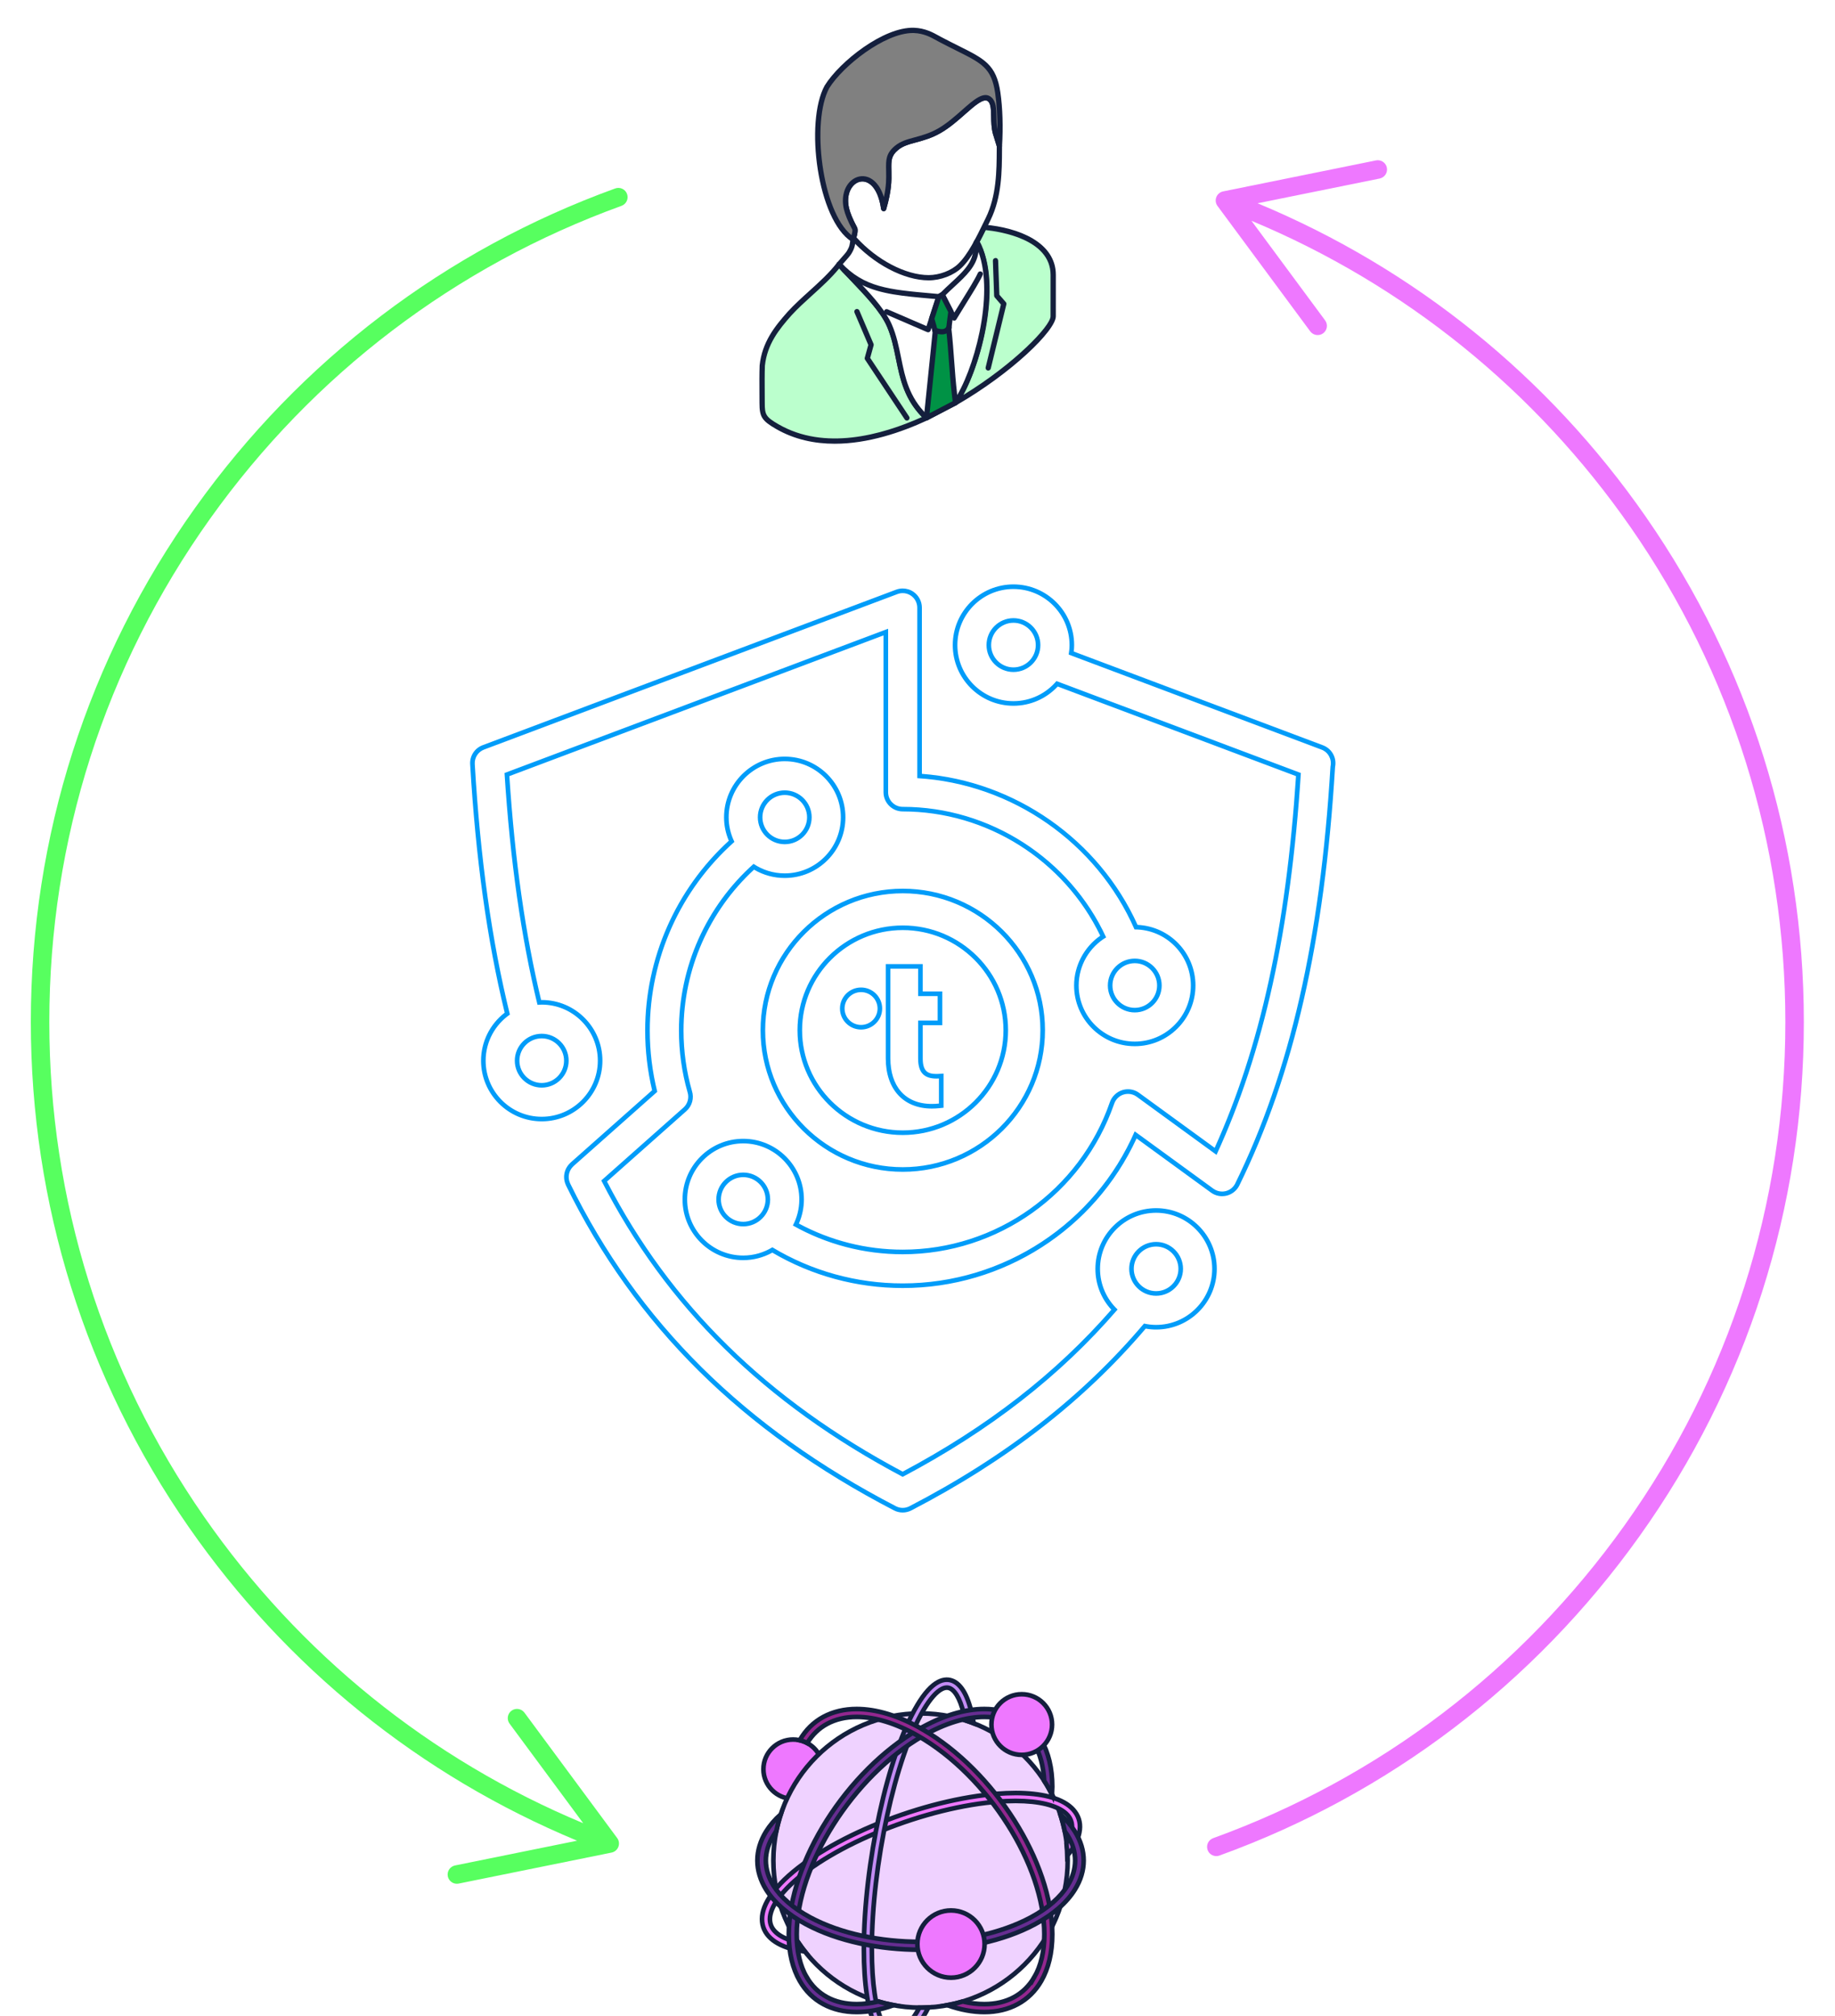 <?xml version="1.0" encoding="UTF-8"?>
<svg id="a" data-name="Layer 2" xmlns="http://www.w3.org/2000/svg" xmlns:xlink="http://www.w3.org/1999/xlink" viewBox="0 0 397 436.213">
  <defs>
    <filter id="c" data-name="drop-shadow-1" x="146.21" y="-12.067" width="100.32" height="126.24" filterUnits="userSpaceOnUse">
      <feOffset dx="0" dy="6"/>
      <feGaussianBlur result="d" stdDeviation="6"/>
      <feFlood flood-color="#050b19" flood-opacity=".2"/>
      <feComposite in2="d" operator="in"/>
      <feComposite in="SourceGraphic"/>
    </filter>
    <filter id="e" data-name="outer-glow-2" x="83" y="107.702" width="224" height="238" filterUnits="userSpaceOnUse">
      <feOffset dx="0" dy="0"/>
      <feGaussianBlur result="f" stdDeviation="6"/>
      <feFlood flood-color="#009cf9" flood-opacity=".4"/>
      <feComposite in2="f" operator="in"/>
      <feComposite in="SourceGraphic"/>
    </filter>
    <filter id="g" data-name="drop-shadow-3" x="145.25" y="344.813" width="107.76" height="115.44" filterUnits="userSpaceOnUse">
      <feOffset dx="0" dy="6"/>
      <feGaussianBlur result="h" stdDeviation="6"/>
      <feFlood flood-color="#050b19" flood-opacity=".2"/>
      <feComposite in2="h" operator="in"/>
      <feComposite in="SourceGraphic"/>
    </filter>
    <filter id="i" data-name="outer-glow-4" x="0" y="33.702" width="142" height="380" filterUnits="userSpaceOnUse">
      <feOffset dx="0" dy="0"/>
      <feGaussianBlur result="j" stdDeviation="2"/>
      <feFlood flood-color="#57ff5f" flood-opacity=".75"/>
      <feComposite in2="j" operator="in"/>
      <feComposite in="SourceGraphic"/>
    </filter>
    <filter id="k" data-name="outer-glow-5" x="255" y="27.702" width="142" height="380" filterUnits="userSpaceOnUse">
      <feOffset dx="0" dy="0"/>
      <feGaussianBlur result="l" stdDeviation="2"/>
      <feFlood flood-color="#ee78ff" flood-opacity=".75"/>
      <feComposite in2="l" operator="in"/>
      <feComposite in="SourceGraphic"/>
    </filter>
  </defs>
  <g id="b" data-name="Final">
    <g style="filter: url(#c);">
      <g>
        <path d="M192.408,64.412h0c2.886,6.614,1.486,13.807,8.037,19.998-10.768,5.003-22.791,7.382-32.283,1.9-2.939-1.695-3.279-2.409-3.279-5.103.001-2.68-.066-5.454.032-8.13.504-4.669,2.893-7.836,5.922-11.244,3.389-3.694,7.632-6.666,10.703-10.638h.004c3.409,3.86,8.946,8.816,10.863,13.217h0ZM181.863,51.525l-.295-.306c.097.102.197.205.295.306h0ZM227.858,62.443l.003-8.962c.004-7.175-8.84-9.778-14.954-10.304-.518,1.057-1.045,2.116-1.593,3.129,4.793,8.617.692,27.045-4.599,34.833,11.985-6.921,21.14-16.064,21.143-18.696h0Z" style="fill: #bbffcd; fill-rule: evenodd;"/>
        <path d="M227.858,62.443h.015-.015ZM211.964,46.306c4.386,8.368,1.053,24.667-3.574,33.17,11.199-6.862,18.893-14.986,18.893-17.033l.005-8.962c.003-7.71-10.946-9.377-14.041-9.694-.419.852-.843,1.695-1.284,2.519h0ZM206.715,81.714c-.155,0-.307-.063-.419-.185-.182-.196-.205-.487-.054-.712,5.126-7.55,9.214-25.889,4.572-34.233-.093-.171-.096-.379-.003-.552.544-1.003,1.067-2.055,1.582-3.103.104-.214.337-.336.564-.322,7.484.643,15.481,3.837,15.477,10.874l-.003,8.962h0c-.003,3.091-9.562,12.336-21.431,19.192-.088.054-.186.078-.285.078h0ZM181.569,52.081c-1.729,2.116-3.783,3.973-5.772,5.776-1.54,1.393-3.129,2.831-4.535,4.361-2.754,3.101-5.276,6.277-5.775,10.923-.065,1.841-.052,3.806-.04,5.707.004.789.011,1.578.011,2.357,0,2.48.201,2.997,2.99,4.606,9.892,5.713,22.174,2.398,31.003-1.574-3.872-3.992-4.761-8.374-5.621-12.613-.471-2.321-.958-4.723-1.946-6.99h0c-1.38-3.167-4.778-6.72-7.776-9.859-.896-.936-1.759-1.842-2.537-2.696h0ZM180.599,90.018c-4.366,0-8.722-.902-12.726-3.211-3.03-1.75-3.565-2.588-3.565-5.601,0-.774-.004-1.564-.009-2.353-.013-1.911-.023-3.884.044-5.795.541-5.025,3.176-8.354,6.065-11.604,1.448-1.581,3.06-3.036,4.619-4.451,2.119-1.914,4.31-3.899,6.062-6.159.19-.25.543-.298.796-.108.007.005.014.015.02.019.026.02.051.044.074.069l.294.307c.043.043.077.092.101.146.82.893,1.675,1.784,2.556,2.709,3.067,3.207,6.541,6.838,8.003,10.19h0c1.036,2.379,1.533,4.84,2.018,7.223.908,4.471,1.764,8.695,5.885,12.594.14.132.202.322.171.507-.03.191-.151.351-.322.429-5.676,2.637-12.89,5.088-20.087,5.088Z" style="fill: #141f3d; fill-rule: evenodd;"/>
        <path d="M181.54,51.195c.467-.595,1.819-1.988,2.19-2.612.728-1.238.703-1.715.855-3.168,6.239,7.222,20.919,11.458,26.553,1.214h.001c1.593,3.807-2.948,11.136-8.778,13.31-4.286,1.604-10.817.61-14.126-2.403l-5.602-5.107-1.094-1.233Z" style="fill: #fff; fill-rule: evenodd;"/>
        <path d="M182.298,51.184l.765.864,5.558,5.057c3.049,2.778,9.376,3.85,13.539,2.295,3.273-1.218,6.473-4.362,7.968-7.811.55-1.272.808-2.461.758-3.461-2.053,2.937-5.084,4.689-8.848,5.083-5.707.604-12.645-2.09-17.017-6.487-.1.697-.268,1.253-.798,2.148-.26.445-.877,1.132-1.467,1.799-.163.181-.321.356-.456.511h0ZM197.751,61.273c-3.695,0-7.586-1.21-9.899-3.319l-5.604-5.103-1.135-1.276c-.183-.21-.194-.517-.022-.738.178-.222.477-.56.806-.929.503-.565,1.134-1.268,1.338-1.614.588-.998.627-1.403.733-2.495l.046-.444c.023-.228.179-.418.398-.487.218-.073.454,0,.607.171,4.043,4.678,11.124,7.641,16.896,7.032,3.869-.403,6.888-2.383,8.72-5.721.108-.19.324-.304.534-.293.218.009.413.147.498.347.619,1.481.446,3.48-.488,5.639-1.609,3.724-5.072,7.11-8.618,8.436-1.446.537-3.109.794-4.811.794Z" style="fill: #141f3d; fill-rule: evenodd;"/>
        <path d="M207.677,51.521c2.36-2.271,4.286-6.403,6.123-10.171,2.515-5.152,2.387-11.024,2.421-15.762l-.866-2.812c-.306-1.16-.33-2.393-.352-3.573-.028-1.535-.057-2.963-.851-3.684-1.268-1.16-3.273.614-5.632,2.696-1.603,1.417-3.347,2.958-5.246,4.054-1.896,1.092-3.637,1.564-5.245,1.999h-.001c-1.551.418-2.949.794-4.086,1.755-1.771,1.486-1.693,2.7-1.663,4.83.031,2.018.137,4.001-1.095,8.286-.152-1.082-.405-2.179-.825-3.192-2.223-5.392-7.547-3.505-7.434,1.622.012.516.082,1.033.196,1.539.326,1.428,1.13,3.095,1.787,4.324.214.401-.061,1.473-.252,2.068,4.511,5.106,11.059,8.605,16.272,8.602,2.322-.005,5.056-.947,6.751-2.579Z" style="fill: #fff; fill-rule: evenodd;"/>
        <path d="M207.677,51.521h.016-.016ZM185.298,45.355c4.43,4.898,10.668,8.169,15.616,8.169h.012c2.301,0,4.856-.974,6.353-2.418,2.131-2.046,3.915-5.712,5.639-9.254l.368-.755c2.31-4.727,2.335-10.239,2.355-14.664l.004-.762-.837-2.723c-.33-1.254-.353-2.515-.378-3.733-.027-1.394-.051-2.711-.661-3.272-.892-.808-2.823.893-4.871,2.701-1.587,1.404-3.388,2.997-5.339,4.117-1.957,1.132-3.772,1.623-5.376,2.057-1.524.409-2.835.766-3.873,1.643-1.505,1.266-1.49,2.241-1.462,4.182l.009.517c.034,1.964.067,3.991-1.123,8.134-.074.263-.299.433-.592.415-.268-.022-.49-.225-.525-.494-.163-1.154-.426-2.183-.785-3.051-.852-2.057-2.283-3.149-3.768-2.836-1.273.268-2.623,1.705-2.567,4.227.011.457.071.939.181,1.427.248,1.086.831,2.49,1.736,4.177.223.419.183,1.154-.116,2.197h0ZM200.913,54.669c-5.337,0-12.041-3.533-16.688-8.797-.134-.146-.178-.359-.117-.55.285-.886.339-1.486.289-1.632-.947-1.771-1.564-3.272-1.838-4.454-.125-.565-.196-1.122-.206-1.658-.061-2.72,1.37-4.928,3.477-5.372,1.609-.331,3.778.411,5.061,3.519.121.294.232.605.336.927.535-2.49.51-4.001.484-5.473l-.009-.517c-.031-2.008-.054-3.461,1.869-5.078,1.235-1.044,2.73-1.443,4.308-1.867,1.617-.44,3.281-.887,5.109-1.946,1.85-1.067,3.605-2.616,5.153-3.987,2.548-2.251,4.749-4.205,6.399-2.684.976.888,1.007,2.447,1.037,4.093.02,1.15.044,2.34.334,3.435l.855,2.793c.019.054.026.112.026.171l-.004.843c-.022,4.548-.049,10.201-2.471,15.163l-.367.754c-1.772,3.632-3.597,7.389-5.873,9.582h0c-1.723,1.657-4.531,2.734-7.15,2.734h-.012Z" style="fill: #141f3d; fill-rule: evenodd;"/>
        <path d="M178.908,12.795c-4.159,7.623-1.543,28.492,5.637,33.019.146-.38.624-1.891.361-2.383-.657-1.228-1.461-2.895-1.787-4.324-1.559-6.877,6.629-10.101,8.064.031,1.233-4.285,1.126-6.269,1.095-8.286-.03-2.13-.108-3.344,1.663-4.83,1.137-.96,2.535-1.336,4.086-1.755h.001c1.608-.434,3.349-.906,5.245-1.999,1.899-1.097,3.643-2.637,5.246-4.054,2.359-2.082,4.364-3.856,5.632-2.696.794.722.823,2.15.851,3.684.022,1.18.046,2.413.352,3.573l.866,2.812c.237-3.709.158-8.008-.356-11.531-.994-6.813-4.045-7.072-12.444-11.512-1.342-.712-3.08-1.885-5.679-1.964-6.328-.2-15.712,7.173-18.834,12.213Z" style="fill: gray; fill-rule: evenodd;"/>
        <path d="M179.404,13.082c-3.899,7.175-1.593,26.673,4.832,31.81.135-.516.218-1.039.161-1.203-.947-1.771-1.564-3.272-1.838-4.454-.557-2.465.04-4.82,1.558-6.146,1.068-.941,2.46-1.218,3.718-.751.947.351,2.48,1.369,3.392,4.308.535-2.49.51-3.996.484-5.467l-.009-.517c-.031-2.008-.054-3.461,1.869-5.078,1.235-1.044,2.73-1.443,4.308-1.867,1.617-.44,3.281-.887,5.109-1.946,1.85-1.067,3.605-2.616,5.153-3.987,2.548-2.251,4.749-4.205,6.399-2.684.976.888,1.007,2.447,1.037,4.093.017.936.035,1.9.198,2.817.023-2.812-.14-5.561-.477-7.871-.786-5.381-2.85-6.41-8.363-9.163-1.119-.556-2.375-1.185-3.782-1.924l-.581-.318c-1.222-.677-2.74-1.516-4.846-1.583-.081,0-.159-.005-.237-.005-6.111,0-15.121,7.164-18.084,11.936h0ZM184.545,46.389c-.109,0-.213-.028-.306-.088-7.439-4.693-10.149-25.874-5.833-33.783l.016-.024C181.627,7.322,191.155-.242,197.762.006c2.38.074,4.107,1.029,5.365,1.726l.564.307c1.393.735,2.642,1.359,3.756,1.915,5.57,2.778,8.111,4.044,8.983,10.02.491,3.358.622,7.602.361,11.652-.019.273-.233.498-.504.531-.275.03-.535-.136-.615-.399l-.864-2.812c-.33-1.254-.353-2.515-.378-3.733-.027-1.394-.051-2.711-.661-3.272-.892-.808-2.823.893-4.871,2.701-1.587,1.404-3.388,2.997-5.339,4.117-1.957,1.132-3.772,1.623-5.376,2.057-1.524.409-2.835.766-3.873,1.643-1.505,1.266-1.49,2.241-1.462,4.182l.009.517c.034,1.964.067,3.991-1.123,8.134-.074.263-.313.433-.589.415-.271-.022-.489-.225-.527-.494-.44-3.099-1.6-5.214-3.18-5.799-.878-.326-1.808-.127-2.564.531-.943.824-1.749,2.577-1.195,5.035.248,1.086.831,2.49,1.736,4.177.441.828-.302,2.782-.332,2.86-.065.161-.194.287-.356.341-.058.019-.12.028-.181.028Z" style="fill: #141f3d; fill-rule: evenodd;"/>
        <path d="M203.121,58.193c-10.424-.936-16.145-1.19-21.581-6.998,3.412,3.856,8.948,8.812,10.867,13.217,2.886,6.614,1.485,13.807,8.037,19.998l6.271-3.271c4.875-6.96,9.71-25.644,4.599-34.833l-.175.322c.52,4.932-3.458,7.291-7.287,11.141h0l-.731.424h0Z" style="fill: #fff; fill-rule: evenodd;"/>
        <path d="M186.542,55.678c2.595,2.759,5.18,5.728,6.391,8.499,1.036,2.379,1.533,4.84,2.018,7.223.886,4.362,1.722,8.491,5.593,12.31l5.78-3.016c4.293-6.243,8.852-22.672,5.37-32.176-.411,3.11-2.672,5.195-5.225,7.554-.719.662-1.47,1.354-2.212,2.101-.035.038-.076.069-.117.092l-.732.425c-.104.058-.232.082-.339.073l-1.382-.123c-6.424-.569-11.125-.985-15.145-2.963h0ZM200.444,84.984c-.143,0-.285-.054-.394-.155-4.386-4.148-5.32-8.749-6.223-13.203-.471-2.321-.958-4.723-1.946-6.99-1.38-3.167-4.781-6.72-7.779-9.859-1.074-1.121-2.103-2.202-2.99-3.202-.206-.233-.189-.595.043-.805.229-.213.589-.2.804.03,5.04,5.391,10.292,5.859,19.829,6.702l1.203.108.508-.293c.738-.742,1.479-1.428,2.193-2.086,2.942-2.715,5.265-4.859,4.877-8.544-.012-.112.011-.228.065-.332l.177-.322c.1-.183.291-.297.499-.297h.004c.208,0,.399.113.5.293,5.459,9.811.028,28.79-4.63,35.441-.054.074-.124.136-.204.177l-6.271,3.269c-.086.05-.178.069-.266.069Z" style="fill: #141f3d; fill-rule: evenodd;"/>
        <path d="M200.795,65.907c-.077,0-.154-.017-.227-.047l-8.982-3.88c-.29-.125-.423-.462-.297-.755.124-.287.459-.423.753-.298l8.403,3.631,2.008-6.163c.097-.302.421-.469.722-.367.133.039.241.132.311.239-.055-.243.061-.507.297-.629.285-.147.627-.035.771.244l1.915,3.744c.549-.902,1.114-1.808,1.663-2.691,1.438-2.316,2.796-4.499,3.427-5.883.128-.287.465-.415.758-.287.289.131.415.472.283.759-.659,1.458-2.039,3.67-3.497,6.014-.723,1.167-1.474,2.374-2.182,3.558-.107.182-.282.318-.512.279-.208-.005-.396-.127-.491-.313l-2.36-4.605c.02.093.017.196-.015.293l-2.204,6.765c-.049.151-.162.278-.309.341-.074.035-.155.053-.236.053Z" style="fill: #141f3d; fill-rule: evenodd;"/>
        <path d="M200.444,84.41l6.271-3.271c-.104-.921-.127-1.096-.228-1.96-.526-4.421-.683-9.163-1.211-13.875-.024-.214.201-2.009.453-3.871l-1.877-3.664-.731.424-1.554,4.762c.402,1.339.788,2.753.757,3.056-.548,5.536-1.117,10.99-1.664,16.267-.082.794-.132,1.297-.216,2.131Z" style="fill: #009245; fill-rule: evenodd;"/>
        <path d="M202.171,62.965c.774,2.607.74,2.959.723,3.11-.489,4.946-.998,9.84-1.49,14.602l-.282,2.734,4.979-2.597-.182-1.566c-.271-2.285-.444-4.6-.622-7.051-.166-2.237-.333-4.548-.591-6.83-.011-.107-.038-.351.433-3.83l-1.52-2.967-.02.008-1.428,4.387h0ZM200.444,84.984c-.115,0-.227-.034-.322-.097-.174-.123-.268-.322-.248-.531l.388-3.802c.494-4.751,1.001-9.646,1.492-14.596-.003-.024-.022-.459-.734-2.836-.032-.112-.03-.229.003-.341l1.555-4.762c.042-.136.135-.248.258-.315l.728-.425c.136-.084.297-.099.452-.054.15.044.278.146.348.287l1.877,3.666c.053.102.074.224.058.336-.32,2.33-.455,3.558-.451,3.753.258,2.275.426,4.6.591,6.847.181,2.437.349,4.738.619,6.998l.228,1.965c.024.239-.096.462-.305.57l-6.271,3.269c-.086.045-.178.069-.266.069Z" style="fill: #141f3d; fill-rule: evenodd;"/>
        <path d="M203.748,66.366c-.719,0-1.378-.254-1.709-.38-.294-.11-.441-.442-.329-.74.113-.293.441-.444.742-.33,1.625.623,2.067.175,2.356-.293.166-.274.515-.361.786-.196.271.166.357.52.19.789-.546.893-1.319,1.15-2.037,1.15Z" style="fill: #141f3d; fill-rule: evenodd;"/>
        <path d="M196.208,85.008c-.186,0-.368-.088-.477-.259l-8.563-12.895c-.092-.136-.12-.307-.077-.468l.759-2.745-2.982-6.989c-.123-.293.012-.63.303-.755.285-.121.627.009.751.302l3.061,7.179c.05.116.058.252.023.375l-.742,2.685,8.417,12.681c.178.264.105.619-.158.794-.098.063-.209.093-.317.093Z" style="fill: #141f3d; fill-rule: evenodd;"/>
        <path d="M213.796,74.188c-.043,0-.089-.004-.136-.015-.305-.078-.494-.384-.418-.692l3.299-13.582-1.326-1.535c-.084-.099-.133-.225-.139-.351l-.271-7.589c-.012-.312.236-.58.549-.591.304-.067.585.235.596.552l.266,7.384,1.385,1.602c.12.143.169.333.123.512l-3.369,13.866c-.065.263-.299.438-.558.438Z" style="fill: #141f3d; fill-rule: evenodd;"/>
      </g>
    </g>
    <g style="filter: url(#e);">
      <g>
        <path d="M195.295,326.777c-.584,0-1.166-.142-1.683-.409-32.815-17.03-55.945-39.953-70.712-70.079-.028-.059-.048-.115-.067-.173-.063-.16-.108-.273-.144-.393s-.061-.239-.083-.359c-.021-.112-.041-.219-.051-.33-.012-.128-.015-.255-.014-.382,0-.103.003-.21.013-.319.013-.125.033-.243.056-.363.023-.113.047-.223.08-.332.034-.113.076-.224.12-.332.043-.106.09-.214.146-.32.055-.104.118-.205.185-.306.064-.097.128-.191.201-.282.082-.102.17-.193.262-.286.067-.077.106-.121.15-.161l17.887-15.872c-1.036-4.267-1.561-8.668-1.561-13.087,0-15.586,6.628-30.488,18.199-40.946-.752-1.653-1.133-3.399-1.133-5.196,0-6.965,5.667-12.632,12.632-12.632s12.631,5.667,12.631,12.632-5.667,12.632-12.631,12.632c-2.382,0-4.691-.666-6.701-1.929-9.978,9.07-15.692,21.964-15.692,35.439,0,4.493.621,8.94,1.846,13.218.441,1.362.028,2.875-1.055,3.838l-17.469,15.502c13.849,26.971,34.982,47.731,64.588,63.453,18.596-9.87,33.589-21.526,45.814-35.621-2.338-2.38-3.619-5.496-3.619-8.828,0-6.965,5.667-12.631,12.632-12.631s12.631,5.666,12.631,12.631-5.667,12.633-12.631,12.633c-.803,0-1.621-.082-2.438-.244-13.372,15.762-29.961,28.661-50.706,39.426-.517.269-1.099.41-1.683.41ZM250.122,269.227c-2.938,0-5.327,2.39-5.327,5.326s2.39,5.328,5.327,5.328,5.327-2.391,5.327-5.328-2.39-5.326-5.327-5.326ZM169.778,171.522c-2.938,0-5.327,2.39-5.327,5.327s2.39,5.327,5.327,5.327,5.327-2.39,5.327-5.327-2.39-5.327-5.327-5.327ZM195.294,278.205c-9.947,0-19.689-2.674-28.194-7.735-1.926,1.116-4.098,1.704-6.302,1.704-6.965,0-12.632-5.667-12.632-12.632s5.667-12.632,12.632-12.632,12.632,5.667,12.632,12.632c0,1.87-.426,3.736-1.235,5.431,7.039,3.879,15.015,5.928,23.099,5.928,20.423,0,38.625-12.96,45.293-32.249.377-1.09,1.258-1.947,2.358-2.292.354-.111.723-.167,1.094-.167.777,0,1.521.241,2.15.699l16.802,12.238c10.044-22.038,15.745-47.973,17.924-81.526l-52.215-19.644c-2.404,2.709-5.825,4.256-9.442,4.256-6.965,0-12.631-5.667-12.631-12.632s5.667-12.633,12.631-12.633,12.632,5.667,12.632,12.633c0,.551-.042,1.117-.129,1.723l54.294,20.425c1.7.64,2.662,2.394,2.288,4.171-2.244,37.484-8.808,66.215-20.655,90.387-.477.972-1.352,1.678-2.402,1.938-.288.07-.583.106-.877.106-.779,0-1.523-.242-2.151-.699l-16.56-12.062c-8.885,19.846-28.601,32.634-50.403,32.634ZM160.798,254.216c-2.937,0-5.327,2.39-5.327,5.326s2.39,5.327,5.327,5.327,5.327-2.39,5.327-5.327-2.39-5.326-5.327-5.326ZM219.259,134.256c-2.937,0-5.327,2.391-5.327,5.328s2.39,5.327,5.327,5.327,5.327-2.39,5.327-5.327-2.39-5.328-5.327-5.328ZM195.314,253.056c-16.691,0-30.271-13.517-30.271-30.131s13.579-30.132,30.271-30.132,30.272,13.517,30.272,30.132-13.58,30.131-30.272,30.131ZM195.314,200.75c-12.286,0-22.281,9.947-22.281,22.175s9.995,22.173,22.281,22.173,22.282-9.946,22.282-22.173-9.996-22.175-22.282-22.175ZM117.202,242.143c-6.965,0-12.632-5.667-12.632-12.632,0-4.022,1.93-7.805,5.18-10.188-3.869-15.814-6.334-33.475-7.536-53.976-.095-1.605.854-3.065,2.36-3.632l89.434-33.645c.412-.155.845-.234,1.286-.234.747,0,1.465.225,2.079.649.985.683,1.574,1.806,1.574,3.004v36.419c20.274,1.37,38.586,14.155,46.834,32.712,6.864.171,12.355,5.769,12.355,12.625,0,6.965-5.667,12.632-12.631,12.632s-12.632-5.667-12.632-12.632c0-4.261,2.21-8.283,5.798-10.604-7.89-16.758-24.867-27.562-43.377-27.562-2.014,0-3.652-1.639-3.652-3.652v-34.662l-81.97,30.837c1.211,18.646,3.502,34.777,7.002,49.293.175-.011.35-.018.528-.018,6.965,0,12.631,5.667,12.631,12.632s-5.667,12.632-12.631,12.632ZM117.202,224.184c-2.938,0-5.327,2.39-5.327,5.327s2.39,5.326,5.327,5.326,5.327-2.39,5.327-5.326-2.39-5.327-5.327-5.327ZM245.505,207.919c-2.938,0-5.327,2.39-5.327,5.327s2.39,5.327,5.327,5.327,5.327-2.39,5.327-5.327-2.39-5.327-5.327-5.327ZM201.615,239.372c-2.975,0-5.42-.999-7.073-2.889-1.576-1.802-2.409-4.384-2.409-7.465v-19.907h7.002v5.925h4.225v6.294h-4.225v7.733c0,2.677,1.031,3.819,3.449,3.819.167,0,.341-.006.521-.017l.53-.032v6.405l-.447.047c-.537.057-1.066.086-1.572.086ZM186.29,222.276c-2.243,0-4.067-1.817-4.067-4.052s1.824-4.05,4.067-4.05,4.068,1.816,4.068,4.05-1.825,4.052-4.068,4.052Z" style="fill: #fff;"/>
        <path d="M219.259,127.452c6.69,0,12.132,5.443,12.132,12.132,0,.699-.072,1.38-.187,2.047l54.675,20.568c1.457.548,2.296,2.077,1.975,3.601-.003.015-.006.03-.009.043-2.24,37.444-8.792,66.125-20.606,90.226-.41.836-1.169,1.448-2.073,1.672-.25.061-.504.091-.757.091-.661,0-1.312-.207-1.858-.603l-17.061-12.428c-8.618,19.843-28.289,32.904-50.196,32.904-9.997,0-19.696-2.698-28.193-7.817-1.84,1.125-3.993,1.786-6.303,1.786-6.69,0-12.132-5.442-12.132-12.132s5.442-12.131,12.132-12.131,12.132,5.442,12.132,12.131c0,2.034-.509,3.948-1.396,5.633,7.227,4.08,15.374,6.226,23.761,6.226,20.636,0,39.028-13.096,45.766-32.586.326-.945,1.081-1.678,2.035-1.978.309-.097.628-.145.944-.145.659,0,1.311.207,1.857.604l17.296,12.599c10.241-22.243,16.071-48.674,18.247-82.63l-52.888-19.896c-2.227,2.654-5.564,4.347-9.292,4.347-6.69,0-12.132-5.442-12.132-12.132s5.442-12.132,12.132-12.132M219.259,145.411c3.213,0,5.827-2.613,5.827-5.827s-2.614-5.828-5.827-5.828-5.827,2.614-5.827,5.828,2.614,5.827,5.827,5.827M160.798,265.369c3.213,0,5.827-2.614,5.827-5.827s-2.614-5.827-5.827-5.827-5.827,2.614-5.827,5.827,2.614,5.827,5.827,5.827M195.294,128.337c.633,0,1.261.191,1.795.561.85.589,1.358,1.558,1.358,2.592v36.89c20.432,1.199,38.795,13.96,47.007,32.738.017,0,.034-.003.051-.003,6.69,0,12.132,5.442,12.132,12.132s-5.442,12.132-12.132,12.132-12.132-5.443-12.132-12.132c0-4.425,2.389-8.293,5.938-10.413-7.819-17.014-25.132-28.251-44.017-28.251-1.741,0-3.152-1.412-3.152-3.153v-35.385l-82.993,31.222c1.216,18.971,3.558,35.438,7.139,50.16.303-.023.605-.046.914-.046,6.69,0,12.132,5.442,12.132,12.132s-5.442,12.131-12.132,12.131-12.132-5.442-12.132-12.131c0-4.133,2.081-7.786,5.247-9.978-3.903-15.848-6.395-33.613-7.603-54.214-.081-1.378.745-2.649,2.037-3.135l89.434-33.645c.359-.135.735-.202,1.109-.202M245.505,219.074c3.213,0,5.827-2.615,5.827-5.828s-2.614-5.827-5.827-5.827-5.827,2.614-5.827,5.827,2.614,5.828,5.827,5.828M117.202,235.337c3.213,0,5.827-2.614,5.827-5.827s-2.614-5.827-5.827-5.827-5.827,2.614-5.827,5.827,2.614,5.827,5.827,5.827M169.778,164.717c6.69,0,12.132,5.442,12.132,12.132s-5.442,12.132-12.132,12.132c-2.497,0-4.819-.76-6.751-2.058-10.276,9.193-16.142,22.222-16.142,36.068,0,4.541.627,9.034,1.865,13.356.379,1.17.043,2.482-.907,3.326l-17.758,15.758c13.92,27.284,35.281,48.295,65.21,64.136,18.916-10.008,34.151-21.883,46.499-36.215-2.337-2.212-3.804-5.334-3.804-8.799,0-6.69,5.442-12.132,12.132-12.132s12.132,5.442,12.132,12.132-5.442,12.132-12.132,12.132c-.903,0-1.78-.106-2.627-.294-13.354,15.804-29.957,28.743-50.747,39.532-.456.236-.954.354-1.452.354s-.997-.118-1.452-.354c-32.716-16.978-55.775-39.828-70.493-69.854-.03-.062-.044-.126-.07-.189-.041-.099-.081-.197-.112-.3-.031-.103-.052-.205-.072-.309-.018-.095-.035-.188-.045-.284-.01-.11-.013-.218-.012-.328,0-.093.003-.186.012-.279.01-.106.028-.209.049-.313.019-.096.04-.191.068-.285.029-.098.065-.191.104-.285.038-.094.078-.187.125-.278.048-.091.103-.178.16-.265.055-.083.11-.165.173-.243.07-.087.148-.167.227-.247.045-.046.081-.098.13-.142l18.11-16.071c-1.074-4.319-1.619-8.77-1.619-13.26,0-15.68,6.656-30.431,18.311-40.824-.789-1.608-1.245-3.409-1.245-5.319,0-6.689,5.442-12.132,12.132-12.132M169.778,182.675c3.213,0,5.827-2.613,5.827-5.827s-2.614-5.827-5.827-5.827-5.827,2.613-5.827,5.827,2.614,5.827,5.827,5.827M250.121,280.381c3.213,0,5.827-2.615,5.827-5.828s-2.614-5.827-5.827-5.827-5.827,2.614-5.827,5.827,2.614,5.828,5.827,5.828M195.314,193.293c16.417,0,29.772,13.293,29.772,29.631s-13.355,29.631-29.772,29.631-29.77-13.292-29.77-29.631,13.355-29.631,29.77-29.631M195.314,245.598c12.563,0,22.782-10.171,22.782-22.673s-10.219-22.674-22.782-22.674-22.781,10.172-22.781,22.674,10.218,22.673,22.781,22.673M198.635,209.611v5.925h4.224v5.294h-4.224v8.234c0,3.052,1.316,4.318,3.948,4.318.178,0,.362-.006.552-.017v5.424c-.525.056-1.032.083-1.52.083-5.881,0-8.983-3.963-8.983-9.854v-19.408h6.003M186.29,214.675c1.97,0,3.568,1.59,3.568,3.55s-1.598,3.551-3.568,3.551-3.567-1.59-3.567-3.551,1.597-3.55,3.567-3.55M219.259,126.452c-7.241,0-13.132,5.891-13.132,13.132s5.891,13.132,13.132,13.132c3.646,0,7.099-1.511,9.584-4.168l51.55,19.393c-2.174,33.029-7.779,58.646-17.603,80.425l-16.305-11.877c-.716-.521-1.561-.796-2.445-.796-.422,0-.84.064-1.243.19-1.251.394-2.253,1.367-2.681,2.605-6.599,19.088-24.611,31.913-44.821,31.913-7.845,0-15.587-1.949-22.452-5.646.713-1.643,1.087-3.427,1.087-5.213,0-7.241-5.891-13.131-13.132-13.131s-13.132,5.891-13.132,13.131,5.891,13.132,13.132,13.132c2.196,0,4.36-.561,6.297-1.626,8.524,5.012,18.261,7.658,28.2,7.658,21.794,0,41.52-12.664,50.605-32.37l16.064,11.702c.715.521,1.561.795,2.446.795.334,0,.669-.041.995-.12,1.196-.297,2.191-1.1,2.733-2.203,11.87-24.217,18.449-52.987,20.702-90.533.412-2.007-.681-3.99-2.607-4.714l-53.923-20.285c.055-.481.083-.942.083-1.394,0-7.241-5.891-13.132-13.132-13.132h0ZM219.259,144.411c-2.662,0-4.827-2.165-4.827-4.827s2.165-4.828,4.827-4.828,4.827,2.166,4.827,4.828-2.165,4.827-4.827,4.827h0ZM160.798,264.369c-2.662,0-4.827-2.166-4.827-4.827s2.165-4.827,4.827-4.827,4.827,2.165,4.827,4.827-2.165,4.827-4.827,4.827h0ZM195.294,127.337h0c-.501,0-.993.09-1.462.267l-89.433,33.644c-1.712.645-2.79,2.304-2.683,4.13,1.196,20.394,3.641,37.983,7.471,53.744-3.216,2.486-5.116,6.319-5.116,10.389,0,7.241,5.891,13.131,13.132,13.131s13.132-5.891,13.132-13.131-5.891-13.132-13.132-13.132c-.046,0-.092,0-.137.001-3.416-14.287-5.665-30.149-6.869-48.44l80.947-30.452v33.94c0,2.29,1.863,4.153,4.152,4.153,18.174,0,34.855,10.525,42.74,26.886-3.513,2.445-5.661,6.496-5.661,10.778,0,7.241,5.891,13.132,13.132,13.132s13.132-5.891,13.132-13.132c0-7.039-5.567-12.801-12.528-13.118-8.321-18.428-26.496-31.147-46.662-32.683v-35.955c0-1.362-.669-2.639-1.789-3.415-.697-.483-1.515-.738-2.364-.738h0ZM245.505,218.074c-2.662,0-4.827-2.166-4.827-4.828s2.165-4.827,4.827-4.827,4.827,2.166,4.827,4.827-2.165,4.828-4.827,4.828h0ZM117.202,234.337c-2.662,0-4.827-2.165-4.827-4.827s2.165-4.827,4.827-4.827,4.827,2.166,4.827,4.827-2.165,4.827-4.827,4.827h0ZM169.778,163.717c-7.241,0-13.132,5.891-13.132,13.132,0,1.749.347,3.45,1.031,5.068-11.511,10.541-18.097,25.468-18.097,41.075,0,4.359.506,8.7,1.505,12.912l-17.66,15.671c-.063.056-.12.117-.174.181-.107.109-.208.215-.3.33-.081.101-.155.208-.228.318-.076.115-.147.229-.21.349-.064.122-.117.245-.168.37-.049.119-.096.244-.134.373-.037.125-.065.25-.091.376-.027.137-.05.272-.064.413-.012.126-.016.249-.016.372-.001.138.002.281.016.426.012.128.034.252.058.377.026.136.055.272.096.409.039.133.091.264.146.396.028.088.058.169.097.249,14.814,30.223,38.016,53.218,70.929,70.299.588.305,1.25.466,1.913.466s1.325-.161,1.913-.466c20.706-10.746,37.287-23.613,50.669-39.325.753.132,1.505.199,2.245.199,7.241,0,13.132-5.891,13.132-13.132s-5.891-13.132-13.132-13.132-13.132,5.891-13.132,13.132c0,3.31,1.216,6.414,3.443,8.841-12.078,13.835-26.857,25.307-45.138,35.04-29.263-15.588-50.199-36.132-63.966-62.77l17.178-15.244c1.233-1.095,1.701-2.815,1.194-4.381-1.202-4.2-1.816-8.601-1.816-13.048,0-13.21,5.55-25.856,15.252-34.817,2.012,1.184,4.292,1.807,6.64,1.807,7.241,0,13.132-5.891,13.132-13.132s-5.891-13.132-13.132-13.132h0ZM169.778,181.675c-2.662,0-4.827-2.165-4.827-4.827s2.165-4.827,4.827-4.827,4.827,2.165,4.827,4.827-2.165,4.827-4.827,4.827h0ZM250.121,279.381c-2.662,0-4.827-2.166-4.827-4.828s2.165-4.827,4.827-4.827,4.827,2.166,4.827,4.827-2.165,4.828-4.827,4.828h0ZM195.314,192.293c-16.967,0-30.77,13.741-30.77,30.631s13.804,30.631,30.77,30.631,30.772-13.741,30.772-30.631-13.804-30.631-30.772-30.631h0ZM195.314,244.598c-12.01,0-21.781-9.723-21.781-21.673s9.771-21.674,21.781-21.674,21.782,9.723,21.782,21.674-9.771,21.673-21.782,21.673h0ZM199.635,208.611h-8.003v20.408c0,6.695,3.825,10.854,9.983,10.854.524,0,1.071-.03,1.625-.088l.895-.095v-7.386l-1.06.064c-.169.01-.333.015-.492.015-1.82,0-2.948-.555-2.948-3.318v-7.234h4.224v-7.294h-4.224v-5.925h0ZM186.29,213.675c-2.518,0-4.567,2.041-4.567,4.55s2.049,4.551,4.567,4.551,4.568-2.042,4.568-4.551-2.049-4.55-4.568-4.55h0Z" style="fill: #009cf9;"/>
      </g>
    </g>
    <g style="filter: url(#g);">
      <path d="M171.592,383.244c3.557,0,6.431-2.871,6.431-6.422s-2.874-6.422-6.431-6.422c-3.537,0-6.426,2.875-6.426,6.422s2.889,6.422,6.426,6.422Z" style="fill: #ee78ff; fill-rule: evenodd; stroke: #141f3d; stroke-miterlimit: 10;"/>
      <path d="M199.151,428.417c17.581,0,31.844-14.255,31.844-31.835s-14.263-31.834-31.844-31.834-31.834,14.254-31.834,31.834,14.258,31.835,31.834,31.835Z" style="fill: #efd2ff; fill-rule: evenodd; stroke: #141f3d; stroke-miterlimit: 10;"/>
      <path d="M213.101,382.401c6.475-.781,11.624-.457,15.099.734,1.991.684,3.471,1.665,4.371,2.893.966,1.291,1.299,2.828.934,4.557-.3,1.514-1.154,3.175-2.591,4.945-.014-.88-.096-1.771-.184-2.661.581-.938.942-1.818,1.103-2.628.253-1.232.029-2.303-.618-3.193-.709-.943-1.909-1.719-3.584-2.291-3.238-1.113-8.117-1.404-14.305-.661-8.341,1.005-17.439,3.695-25.412,7.227-7.948,3.517-14.74,7.854-18.497,12.183-1.565,1.78-2.446,3.393-2.745,4.803-.253,1.228-.034,2.299.628,3.189.71.947,1.914,1.723,3.57,2.289.571.196,1.166.359,1.819.501.456.686.947,1.348,1.452,1.989-1.437-.195-2.719-.485-3.824-.865-1.989-.681-3.474-1.662-4.388-2.894-.947-1.291-1.28-2.824-.933-4.557.348-1.69,1.37-3.566,3.127-5.575,3.932-4.522,10.943-9.016,19.094-12.629,8.117-3.595,17.386-6.331,25.885-7.355Z" style="fill: #ee78ff; fill-rule: evenodd; stroke: #141f3d; stroke-miterlimit: 10;"/>
      <path d="M198.428,363.011c1.562-2.647,3.113-4.318,4.551-5.065,1.213-.628,2.366-.652,3.441-.096.962.506,1.815,1.5,2.51,2.953.729,1.505,1.308,3.545,1.738,6.093-.614-.237-1.233-.452-1.847-.653-.381-1.936-.852-3.508-1.419-4.694-.537-1.113-1.143-1.847-1.771-2.18-.552-.285-1.171-.256-1.867.1-1.166.606-2.475,2.056-3.885,4.414-3.094,5.197-5.903,13.595-7.945,22.978-2.052,9.402-3.313,19.762-3.313,28.854,0,7.508.852,12.919,2.29,15.904.537,1.109,1.138,1.843,1.765,2.176.557.286,1.172.257,1.868-.1,1.166-.599,2.461-2.051,3.884-4.413.157-.277.333-.567.49-.865h.233c.591,0,1.158-.015,1.724-.049-.315.629-.648,1.228-.996,1.785-1.561,2.652-3.109,4.318-4.561,5.065-1.204.629-2.37.653-3.426.1-.967-.508-1.82-1.504-2.514-2.956-1.548-3.209-2.481-8.883-2.481-16.647,0-9.211,1.294-19.7,3.366-29.216,2.07-9.535,4.96-18.119,8.164-23.488Z" style="fill: #c38cf4; fill-rule: evenodd; stroke: #141f3d; stroke-miterlimit: 10;"/>
      <path d="M198.728,368.195c5.164-2.98,10.03-4.399,14.229-4.399,2.699,0,5.152.586,7.236,1.714,2.085,1.138,3.818,2.823,5.085,5.018,1.528,2.652,2.384,6.041,2.384,10.092,0,.557-.018,1.118-.047,1.681-.524-1.02-1.089-2.014-1.709-2.967-.158-3.18-.881-5.845-2.114-7.954-1.091-1.909-2.59-3.375-4.422-4.36-1.832-.995-3.994-1.51-6.413-1.51-3.918,0-8.482,1.342-13.376,4.166h0c-7.498,4.337-14.325,11.321-19.252,19.104-4.928,7.761-7.96,16.296-7.96,23.765,0,3.752.756,6.85,2.132,9.245l.014-.005c1.091,1.914,2.608,3.376,4.424,4.366,1.832.996,3.993,1.505,6.412,1.505,1.471,0,3.032-.186,4.661-.57,1.089.324,2.195.594,3.313.805-2.822.999-5.513,1.479-7.974,1.479-2.699,0-5.146-.581-7.231-1.714-2.104-1.133-3.823-2.818-5.089-5.009v-.004c-1.528-2.656-2.38-6.047-2.38-10.098,0-7.797,3.142-16.662,8.226-24.683,5.07-7.997,12.096-15.186,19.852-19.666h0Z" style="fill: #662d91; fill-rule: evenodd; stroke: #141f3d; stroke-miterlimit: 10;"/>
      <path d="M221.046,373.722c3.633,0,6.569-2.942,6.569-6.564s-2.936-6.56-6.569-6.56-6.555,2.936-6.555,6.56,2.936,6.564,6.555,6.564Z" style="fill: #ee78ff; fill-rule: evenodd; stroke: #141f3d; stroke-miterlimit: 10;"/>
      <path d="M199.581,368.195c-5.161-2.98-10.026-4.399-14.23-4.399-2.699,0-5.146.586-7.231,1.714-2.104,1.138-3.823,2.823-5.089,5.018l-.015.029c.566.128,1.124.333,1.628.61,1.089-1.805,2.541-3.2,4.295-4.147,1.832-.995,3.993-1.51,6.412-1.51,3.918,0,8.484,1.342,13.378,4.166h0c7.502,4.337,14.324,11.321,19.252,19.104,4.927,7.761,7.959,16.296,7.959,23.765,0,3.752-.757,6.85-2.147,9.245v-.005c-1.104,1.914-2.603,3.376-4.422,4.366-1.832.996-3.994,1.505-6.413,1.505-1.47,0-3.033-.186-4.656-.57-1.091.324-2.2.594-3.333.805,2.843.999,5.528,1.479,7.988,1.479,2.699,0,5.152-.581,7.236-1.714,2.098-1.133,3.818-2.818,5.085-5.009v-.004c1.528-2.656,2.384-6.047,2.384-10.098,0-7.797-3.142-16.662-8.231-24.683-5.07-7.997-12.097-15.186-19.851-19.666h0Z" style="fill: #93278f; fill-rule: evenodd; stroke: #141f3d; stroke-miterlimit: 10;"/>
      <path d="M229.382,386.563c1.313,1.193,2.37,2.446,3.175,3.745h0c1.266,2.029,1.894,4.151,1.894,6.274s-.629,4.246-1.894,6.275v.005c-1.705,2.757-4.58,5.331-8.641,7.506h0c-6.85,3.686-15.805,5.522-24.765,5.522s-17.905-1.836-24.779-5.522h0c-4.04-2.175-6.916-4.749-8.635-7.506-1.246-2.027-1.88-4.151-1.88-6.28s.634-4.242,1.88-6.274h0c.806-1.299,1.876-2.556,3.189-3.745-.395,1.204-.727,2.436-.98,3.698-.219.3-.423.599-.614.904v-.004c-1.089,1.761-1.643,3.595-1.643,5.422s.553,3.666,1.643,5.422c1.562,2.51,4.218,4.87,7.974,6.89h0c6.57,3.522,15.197,5.282,23.845,5.282s17.281-1.76,23.851-5.282h0c3.761-2.02,6.413-4.38,7.974-6.89h0c1.091-1.756,1.628-3.588,1.628-5.422s-.537-3.661-1.628-5.418v-.004c-.19-.304-.395-.605-.614-.905-.252-1.257-.586-2.488-.98-3.692Z" style="fill: #662d91; fill-rule: evenodd; stroke: #141f3d; stroke-miterlimit: 10;"/>
      <path d="M205.755,421.932c4.013,0,7.264-3.255,7.264-7.273s-3.251-7.275-7.264-7.275-7.28,3.257-7.28,7.275,3.271,7.273,7.28,7.273Z" style="fill: #ee78ff; fill-rule: evenodd; stroke: #141f3d; stroke-miterlimit: 10;"/>
    </g>
    <path d="M133.099,40.779c-36.682,13.296-68.103,37.187-90.867,69.088C18.966,142.473,6.669,180.95,6.669,221.14c0,39.334,11.821,77.136,34.186,109.316,21.092,30.351,50.076,53.737,84.004,67.836l-26.41,5.355c-1.083.22-1.784,1.277-1.563,2.358.143.695.628,1.233,1.245,1.47.343.132.727.171,1.113.093l33.068-6.705c.669-.136,1.224-.605,1.469-1.243.245-.638.148-1.358-.258-1.907l-20.06-27.13c-.652-.878-1.91-1.073-2.798-.418-.888.654-1.075,1.909-.419,2.798l15.93,21.544c-33.126-13.815-61.428-36.679-82.036-66.333-21.897-31.508-33.471-68.52-33.471-107.034,0-39.352,12.04-77.026,34.819-108.949,22.291-31.238,53.057-54.632,88.974-67.651,1.039-.376,1.575-1.523,1.199-2.562-.377-1.039-1.526-1.577-2.562-1.198Z" style="fill: #57ff5f; filter: url(#i);"/>
    <path d="M356.074,111.823c-21.092-30.351-50.076-53.737-84.004-67.837l26.41-5.354c1.083-.22,1.784-1.277,1.563-2.358-.143-.695-.629-1.233-1.245-1.47-.343-.132-.727-.171-1.113-.093l-33.068,6.706c-.669.136-1.224.605-1.469,1.243-.245.638-.148,1.358.258,1.908l20.06,27.13c.652.878,1.91,1.074,2.798.419.888-.655,1.075-1.91.419-2.798l-15.93-21.544c33.125,13.815,61.428,36.679,82.036,66.333,21.897,31.508,33.471,68.52,33.471,107.034,0,39.352-12.04,77.026-34.819,108.949-22.291,31.238-53.057,54.632-88.974,67.651-1.039.376-1.575,1.523-1.199,2.562.295.813,1.062,1.319,1.88,1.319.227,0,.457-.039.682-.121,36.682-13.296,68.103-37.187,90.866-69.088,23.266-32.605,35.563-71.083,35.563-111.272,0-39.334-11.821-77.136-34.186-109.316Z" style="fill: #ee78ff; filter: url(#k);"/>
  </g>
</svg>